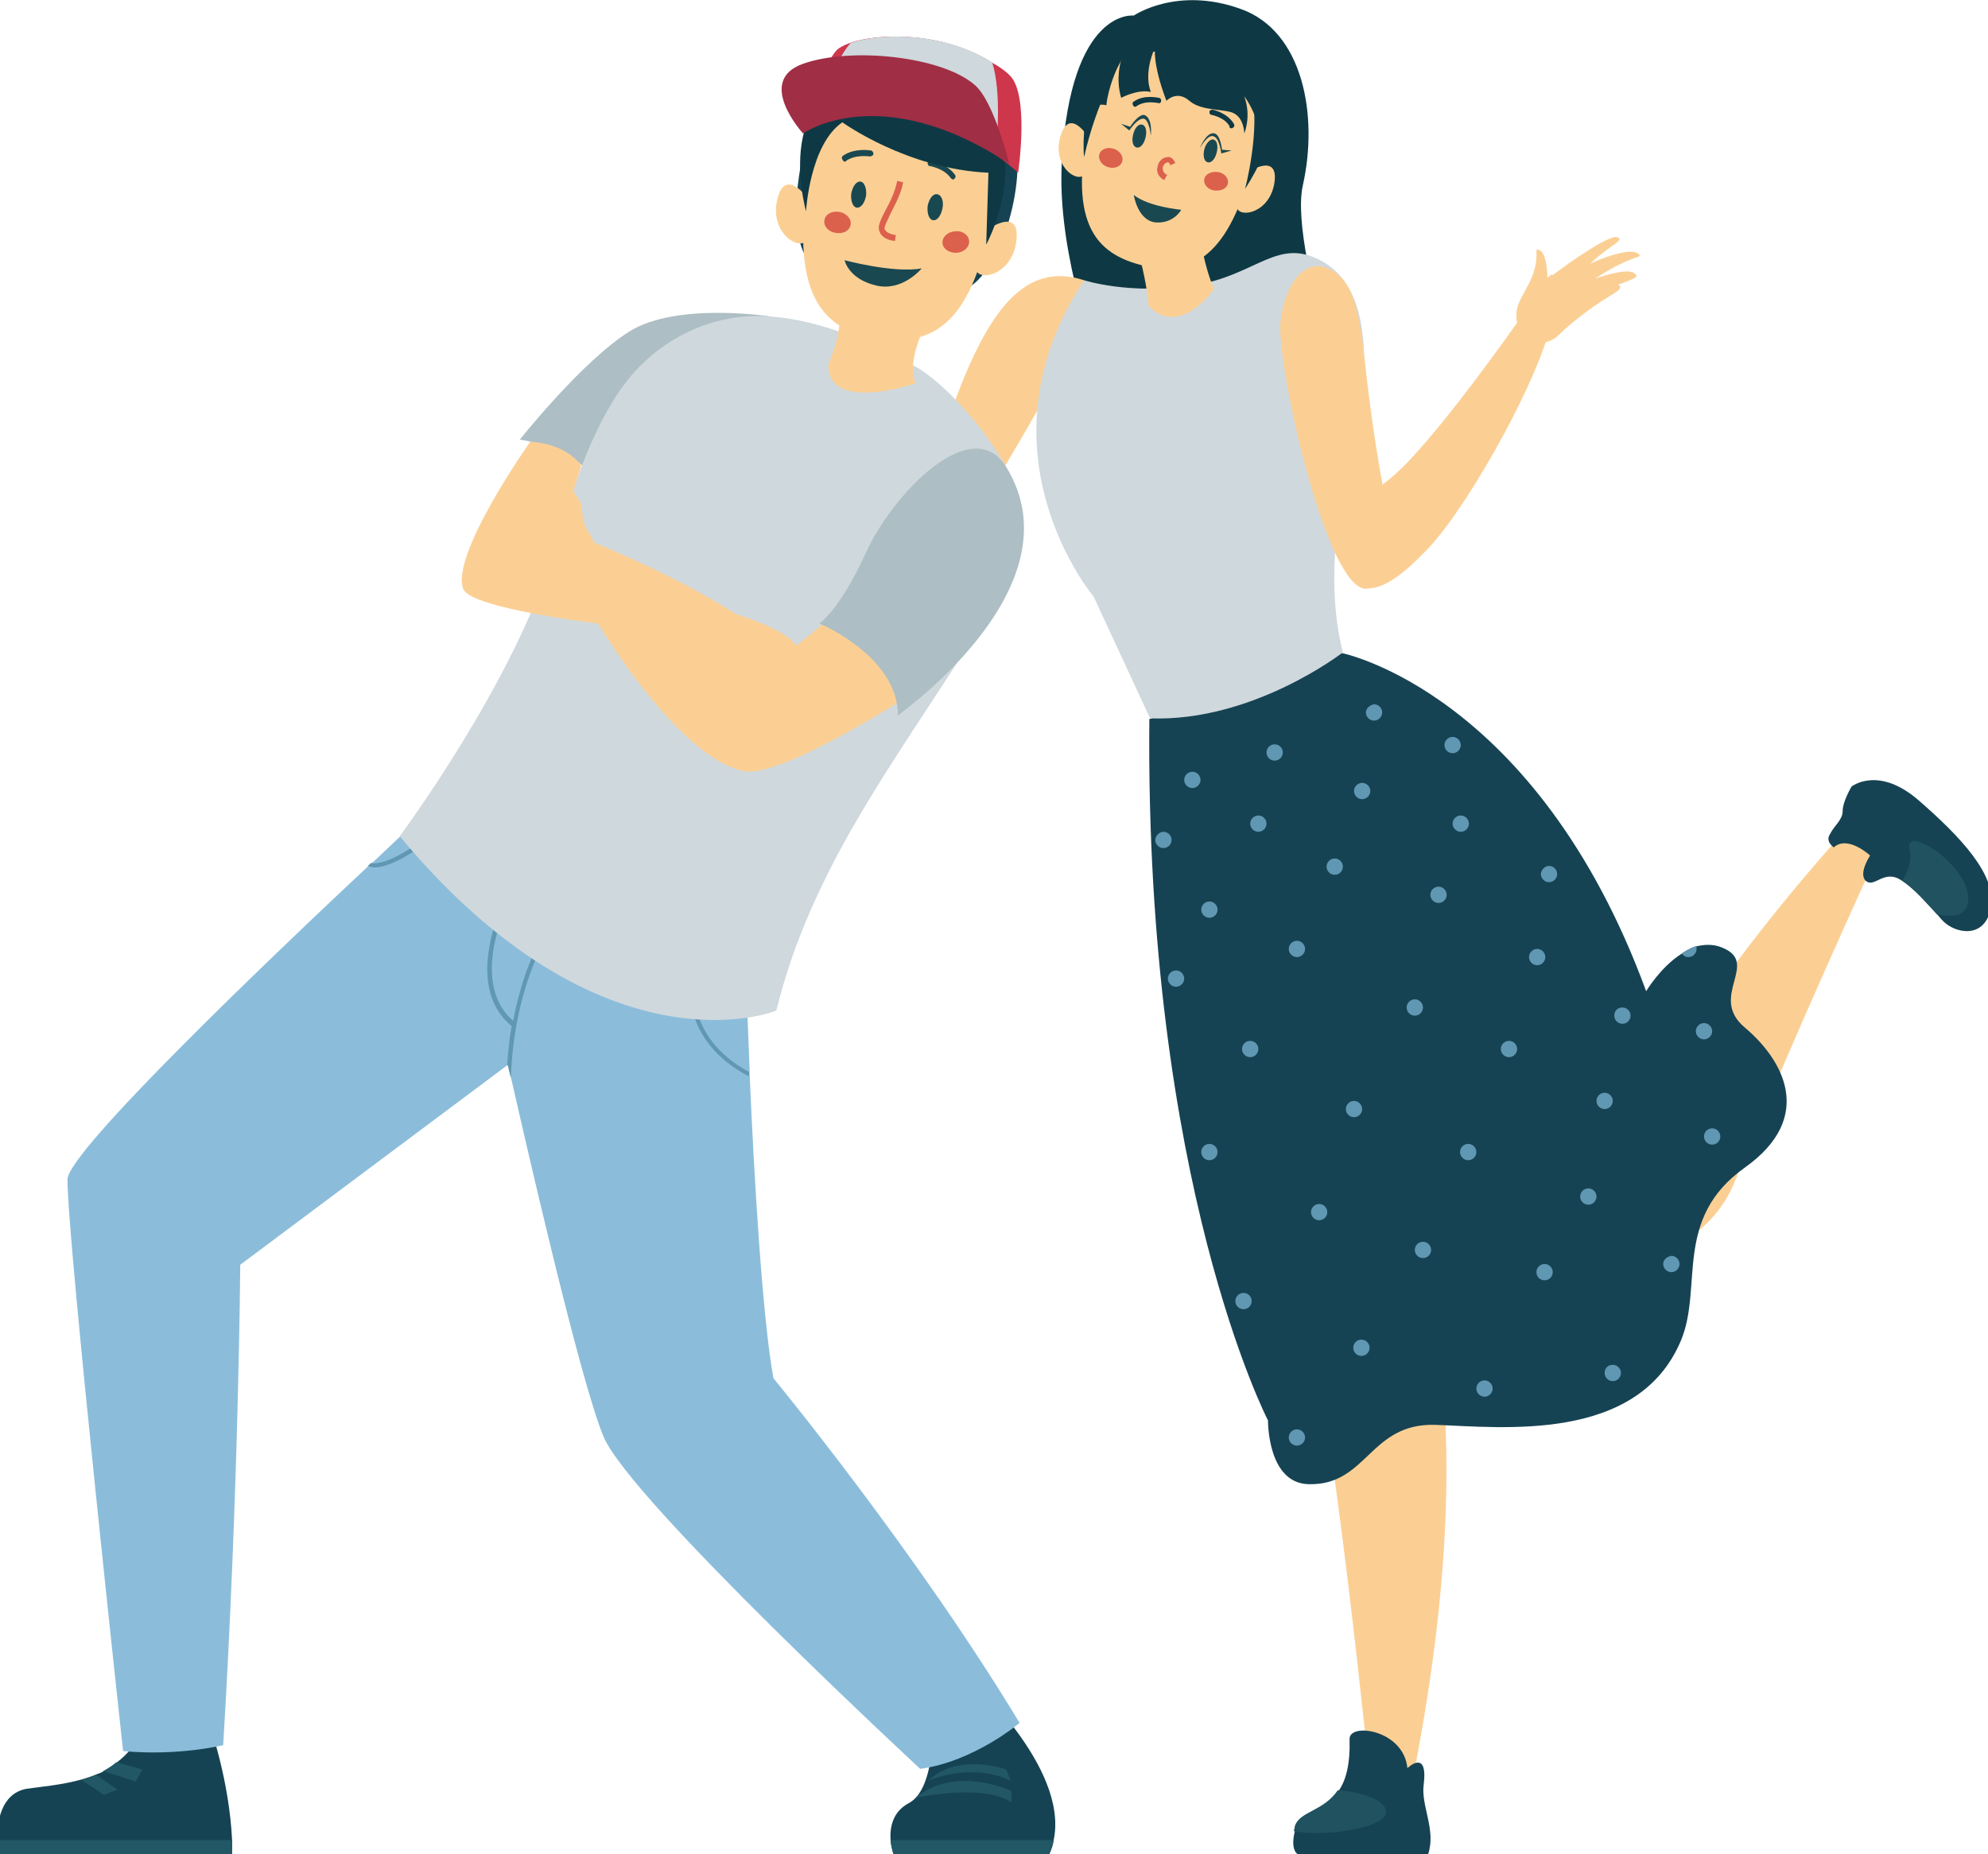 <?xml version="1.0" encoding="utf-8"?>
<!-- Generator: Adobe Illustrator 23.0.1, SVG Export Plug-In . SVG Version: 6.00 Build 0)  -->
<svg version="1.1" id="OBJECTS" xmlns="http://www.w3.org/2000/svg" xmlns:xlink="http://www.w3.org/1999/xlink" x="0px" y="0px"
	 viewBox="0 0 268.1 250.1" style="enable-background:new 0 0 268.1 250.1;" xml:space="preserve">
<style type="text/css">
	.st0{fill:#0E3944;}
	.st1{fill:#FBCF94;}
	.st2{fill:#164353;}
	.st3{fill:#CFD8DC;}
	.st4{fill:#DB614D;}
	.st5{fill:#1A4850;}
	.st6{fill:#6097B2;}
	.st7{fill:#205260;}
	.st8{fill:#225866;}
	.st9{fill:#8BBDDB;}
	.st10{fill:#ADBEC4;}
	.st11{fill:#CE364C;}
	.st12{fill:#A02E44;}
</style>
<g>
	<path class="st0" d="M143.2,21.8c-1.2,20.8,14.7,49.6,14.7,49.6c21.4,3.3,27.5-5.3,27.5-5.3s-11.8-31.8-9.7-41.1
		c2.1-9.3,0.1-20.8-8.4-23.8c-8.6-3.1-14.4,0.9-14.4,0.9S144.4,1,143.2,21.8z"/>
	<path class="st1" d="M143.1,49.7c0,0-11.7,21.2-15.8,25.4c-4.1,4.2-21,10.8-21,10.8l-1.5-6.6l17.8-11.4c0,0,1.5-1.2,6.1-13.6
		c4.6-12.4,9.5-19.1,17.5-16.5L143.1,49.7z"/>
	<path class="st1" d="M157.9,119.7c0.8,40.4,14.5,44.4,18.2,57.7c3.7,13.2,8.6,62.2,8.6,62.2h5.9c11.3-57.5-2.4-77.7-2.4-77.7
		c0.6-26.4-2.9-44-2.9-44L157.9,119.7z"/>
	<path class="st1" d="M218.9,169.6c6.6,0,12.5-4,15-10.1c7.3-18.2,18.7-43,18.7-43s0-1.4-1.9-2.6c-1.8-1.1-3.2-0.4-3.2-0.4
		c-22.8,25.8-31.6,44.8-35.1,56.1H218.9z"/>
	<path class="st2" d="M155,97l26-8.9c0,0,26.2,5.3,41,45.6c0,0,1.9-3.2,4.7-5c0.6-0.4,1.2-0.8,1.9-1c1.1-0.3,2.4-0.4,3.6,0.1
		c5.3,2.1-1.9,6.6,3.1,10.8s9.7,12,0,18.9c-9.7,6.9-5.6,16.1-8.6,23.3c-5.8,13.9-24.2,11.7-33.1,11.4c-8.9-0.3-9.2,8.2-17.1,8
		c-5.6-0.1-5.5-8.6-5.5-8.6S154.4,159.6,155,97z"/>
	<path class="st3" d="M147.5,80.5l7.6,16.4c13.9,0.5,26-8.9,26-8.9c-2-7.6-1-16.7-0.1-20.2c2.2-9.3,6.5-27.3-2.6-32.5
		c-6.1-3.5-8.9,1.9-17.5,3.2c-8.6,1.3-14.7-0.7-14.7-0.7C131,60.9,147.5,80.5,147.5,80.5z"/>
	<path class="st1" d="M149.7,24.7c4.8,8.8,5.2,16.6,5.2,16.6c4.3,4.3,8.8-2.3,8.8-2.3c-3.1-7.7-2.1-16.2-2.1-16.2
		S146.5,18.8,149.7,24.7z"/>
	<g>
		<path class="st1" d="M166.8,28c0.4,1.5,4.6,0.7,5.1-3.6c0.4-3.7-3.4-1.3-3.4-1.3S166.3,26.5,166.8,28z"/>
		<path class="st1" d="M146.2,23.6c-1.1,1.1-4.5-1.4-3.1-5.5c1.2-3.5,3.6,0.3,3.6,0.3S147.2,22.5,146.2,23.6z"/>
		<path class="st1" d="M147.1,15.4c1.6-6.9,5.8-10.4,13.5-8.7s10.3,6.8,8.7,13.7c-3,13.4-7.9,17-14.8,15.5
			C147.4,34.3,143.9,29.8,147.1,15.4z"/>
		<path class="st4" d="M150.3,20.1c0.8,0.3,1.3,1.1,1,1.8s-1.2,0.9-2,0.6s-1.3-1.1-1-1.8S149.5,19.8,150.3,20.1z"/>
		<path class="st4" d="M164.2,23.2c0.9,0.1,1.5,0.8,1.4,1.5c-0.1,0.7-0.9,1.1-1.8,1c-0.9-0.1-1.5-0.8-1.4-1.5
			C162.5,23.5,163.3,23.1,164.2,23.2z"/>
		<g>
			<path class="st0" d="M152.8,14.2c-0.1-0.2-0.1-0.4,0.1-0.5c1.4-1,3.3-0.5,3.4-0.5c0.2,0,0.3,0.2,0.3,0.4s-0.2,0.4-0.4,0.3
				c-0.1,0-1.7-0.4-2.9,0.4c-0.1,0.1-0.1,0.1-0.2,0.1C153,14.4,152.9,14.4,152.8,14.2z"/>
		</g>
		<g>
			<path class="st0" d="M165.8,17c-0.7-1.2-2.4-1.5-2.4-1.5c-0.2,0-0.3-0.2-0.3-0.4s0.2-0.3,0.4-0.3c0.1,0,2,0.4,2.9,1.9
				c0.1,0.2,0.1,0.4-0.1,0.5c-0.1,0.1-0.1,0.1-0.2,0.1C165.9,17.3,165.8,17.3,165.8,17z"/>
		</g>
		<path class="st5" d="M154,16.8c0.5,0.1,0.7,0.8,0.5,1.7s-0.7,1.5-1.2,1.4s-0.7-0.8-0.5-1.7C153,17.3,153.5,16.7,154,16.8z"/>
		<path class="st5" d="M163.6,18.8c0.5,0.1,0.7,0.8,0.5,1.7s-0.7,1.5-1.2,1.4s-0.7-0.8-0.5-1.7C162.6,19.4,163.1,18.8,163.6,18.8z"
			/>
		<path class="st5" d="M155.8,30c-2.4-0.3-2.9-3.7-2.9-3.7c2,1.6,6.4,2,6.4,2S158.3,30.2,155.8,30z"/>
		<path class="st5" d="M154.3,15.5c-0.8-0.1-1.9,1.6-1.9,1.6l-1.2-0.4l1.1,0.9c0,0,1-1.6,1.9-1.6c0.8,0.1,1,2.3,1,2.3
			S155.5,15.9,154.3,15.5z"/>
		<path class="st5" d="M163.8,18c0.8,0.2,1,2.2,1,2.2l1.3,0.1l-1.4,0.4c0,0-0.2-2-1-2.3c-0.8-0.4-1.9,1.6-1.9,1.6
			S162.7,17.7,163.8,18z"/>
		<g>
			<path class="st4" d="M156.1,22.5c0.1-0.7,0.7-1.3,1.3-1.3c0.2-0.1,0.8,0,1.1,0.8l-0.7,0.3c0-0.3-0.2-0.4-0.3-0.4
				c-0.3,0-0.6,0.3-0.7,0.7c0,0.3,0,0.7,0.6,1l-0.4,0.7C156.3,23.9,155.9,23.3,156.1,22.5z"/>
		</g>
		<path class="st0" d="M161.1,3.5c-7.6-1.2-13,2.6-14.2,8.8c-1.1,6.1-0.7,8.9-0.7,8.9c1.7-7.7,5.1-13.2,5.1-13.2
			c11.5-4.1,17.5,4.2,17.5,4.2c1.2,5.5-0.9,13.3-0.9,13.3C176.5,12.2,168.5,4.8,161.1,3.5z"/>
	</g>
	<path class="st0" d="M155.2,12.4c-1.8-0.4-4,0.8-4,0.8c-0.8-2.7,0-5.1,0-5.1c-1.8,3.4-2,6.1-2,6.1c-1.2-0.3-1.9,0.3-1.9,0.3
		s1.9-12.6,10-13.2c8.1-0.6,15.3,7.6,15.4,12.6c0.2,5-2.9,5.5-2.9,5.5c0.3-3.5-2-6.4-2-6.4c1,2.7,0,5,0,5s0-1.8-1.2-2.6
		c-1.1-0.8-4.5-0.3-6.2-1.8s-3.1,0-3.1,0c-2-5.3-1.5-7.3-1.5-7.3C154.1,10.2,155.2,12.3,155.2,12.4z"/>
	<path class="st1" d="M184,48.1c1.4,13.5,3.5,22.5,3.5,22.5s-0.9,8.3-3,8.8c-5.5,1.1-12.5-30.8-11.8-36.2s3.8-9.3,7.7-6.2
		C182.4,38.6,183.3,41.9,184,48.1z"/>
	<path class="st1" d="M182.4,77.9c-2.4-4.1-0.5-9,5-13.3s17.5-21.5,17.5-21.5l4,1.6c-2.4,8.5-11.8,25.1-17.1,30.1
		C190.7,75.9,184.8,82.1,182.4,77.9z"/>
	<g>
		<path class="st1" d="M208.7,37.7c0,0,0.2-0.3,0.7-0.6c2-1.5,7.6-5.5,8.7-5.1c1.1,0.4-0.9,1-3.7,3.6c0.1-0.1,5.2-2.4,6.5-1.4
			c0.9,0.7-0.5-0.1-5.8,3.4c0,0,4.1-1.5,5.2-0.8c1,0.6-0.1,0.8-1.5,1.4c-0.2,0-0.4,0.1-0.6,0.2c0,0,1.1,0.3-0.9,1.4
			c-1.7,1-5,3.3-7.1,5.4c-0.9,0.9-2.3,1.3-3.5,0.9c-0.7-0.2-1.3-0.6-1.7-1.5c-2-4.2,2.5-5.5,2.2-10.9
			C207.2,33.7,208.6,33.1,208.7,37.7z"/>
		<path class="st1" d="M208.3,41.3c1.2-2.1,0.3-3.7,0.3-3.7s0.2-0.3,0.7-0.6C210.6,39.7,208.3,41.2,208.3,41.3z"/>
		<path class="st1" d="M218.8,38.2c-0.2,0-0.4,0.1-0.6,0.2c-1.1-0.1-3.7,1.4-4.2,1.7C214.5,39.7,218,37.2,218.8,38.2z"/>
	</g>
	<g>
		<path class="st6" d="M194,119.6c0.6,0,1.1,0.5,1.1,1.1s-0.5,1.1-1.1,1.1c-0.6,0-1.1-0.5-1.1-1.1S193.4,119.6,194,119.6z"/>
		<path class="st6" d="M174.9,126.9c0.6,0,1.1,0.5,1.1,1.1c0,0.6-0.5,1.1-1.1,1.1c-0.6,0-1.1-0.5-1.1-1.1
			C173.8,127.4,174.3,126.9,174.9,126.9z"/>
		<path class="st6" d="M158.6,130.9c0.6,0,1.1,0.5,1.1,1.1s-0.5,1.1-1.1,1.1c-0.6,0-1.1-0.5-1.1-1.1S158,130.9,158.6,130.9z"/>
		<path class="st6" d="M183.7,105.6c0.6,0,1.1,0.5,1.1,1.1s-0.5,1.1-1.1,1.1c-0.6,0-1.1-0.5-1.1-1.1S183.1,105.6,183.7,105.6z"/>
		<ellipse class="st6" cx="180" cy="116.9" rx="1.1" ry="1.1"/>
		<path class="st6" d="M163.1,121.6c0.6,0,1.1,0.5,1.1,1.1s-0.5,1.1-1.1,1.1c-0.6,0-1.1-0.5-1.1-1.1S162.5,121.6,163.1,121.6z"/>
		<path class="st6" d="M160.8,104.1c0.6,0,1.1,0.5,1.1,1.1s-0.5,1.1-1.1,1.1c-0.6,0-1.1-0.5-1.1-1.1S160.2,104.1,160.8,104.1z"/>
		<ellipse class="st6" cx="171.9" cy="101.5" rx="1.1" ry="1.1"/>
		<path class="st6" d="M203.5,140.4c0.6,0,1.1,0.5,1.1,1.1s-0.5,1.1-1.1,1.1c-0.6,0-1.1-0.5-1.1-1.1S202.9,140.4,203.5,140.4z"/>
		<path class="st6" d="M218.8,135.9c0.6,0,1.1,0.5,1.1,1.1s-0.5,1.1-1.1,1.1c-0.6,0-1.1-0.5-1.1-1.1S218.1,135.9,218.8,135.9z"/>
		<path class="st6" d="M228.7,127.6c0.1,0.1,0.1,0.3,0.1,0.4c0,0.6-0.5,1.1-1.1,1.1c-0.4,0-0.7-0.2-0.9-0.5
			C227.4,128.2,228,127.9,228.7,127.6z"/>
		<ellipse class="st6" cx="198" cy="155.4" rx="1.1" ry="1.1"/>
		<path class="st6" d="M225.4,169.4c0.6,0,1.1,0.5,1.1,1.1s-0.5,1.1-1.1,1.1c-0.6,0-1.1-0.5-1.1-1.1S224.8,169.5,225.4,169.4z"/>
		<ellipse class="st6" cx="214.2" cy="161.4" rx="1.1" ry="1.1"/>
		<ellipse class="st6" cx="230.9" cy="153.3" rx="1.1" ry="1.1"/>
		<path class="st6" d="M217.5,184.1c0.6,0,1.1,0.5,1.1,1.1s-0.5,1.1-1.1,1.1c-0.6,0-1.1-0.5-1.1-1.1
			C216.4,184.6,216.8,184.1,217.5,184.1z"/>
		<path class="st6" d="M207.3,128c0.6,0,1.1,0.5,1.1,1.1s-0.5,1.1-1.1,1.1c-0.6,0-1.1-0.5-1.1-1.1S206.7,128,207.3,128z"/>
		<path class="st6" d="M197,110c0.6,0,1.1,0.5,1.1,1.1s-0.5,1.1-1.1,1.1c-0.6,0-1.1-0.5-1.1-1.1S196.4,110,197,110z"/>
		<path class="st6" d="M185.3,95c0.6,0,1.1,0.5,1.1,1.1s-0.5,1.1-1.1,1.1c-0.6,0-1.1-0.5-1.1-1.1C184.2,95.6,184.7,95.1,185.3,95z"
			/>
		<path class="st6" d="M208.9,116.8c0.6,0,1.1,0.5,1.1,1.1s-0.5,1.1-1.1,1.1c-0.6,0-1.1-0.5-1.1-1.1
			C207.8,117.4,208.3,116.8,208.9,116.8z"/>
		<path class="st6" d="M195.9,99.4c0.6,0,1.1,0.5,1.1,1.1s-0.5,1.1-1.1,1.1c-0.6,0-1.1-0.5-1.1-1.1S195.3,99.4,195.9,99.4z"/>
		<path class="st6" d="M216.4,147.4c0.6,0,1.1,0.5,1.1,1.1s-0.5,1.1-1.1,1.1c-0.6,0-1.1-0.5-1.1-1.1S215.8,147.4,216.4,147.4z"/>
		<path class="st6" d="M229.8,138c0.6,0,1.1,0.5,1.1,1.1s-0.5,1.1-1.1,1.1c-0.6,0-1.1-0.5-1.1-1.1S229.2,138,229.8,138z"/>
		<ellipse class="st6" cx="190.8" cy="135.9" rx="1.1" ry="1.1"/>
		<ellipse class="st6" cx="168.6" cy="141.5" rx="1.1" ry="1.1"/>
		<path class="st6" d="M169.7,110c0.6,0,1.1,0.5,1.1,1.1s-0.5,1.1-1.1,1.1c-0.6,0-1.1-0.5-1.1-1.1S169.1,110,169.7,110z"/>
		<path class="st6" d="M156.9,112.2c0.6,0,1.1,0.5,1.1,1.1s-0.5,1.1-1.1,1.1c-0.6,0-1.1-0.5-1.1-1.1
			C155.8,112.8,156.3,112.2,156.9,112.2z"/>
		<path class="st6" d="M182.6,148.5c0.6,0,1.1,0.5,1.1,1.1s-0.5,1.1-1.1,1.1c-0.6,0-1.1-0.5-1.1-1.1S182,148.5,182.6,148.5z"/>
		<ellipse class="st6" cx="191.9" cy="168.6" rx="1.1" ry="1.1"/>
		<ellipse class="st6" cx="208.3" cy="171.6" rx="1.1" ry="1.1"/>
		<ellipse class="st6" cx="163.1" cy="155.4" rx="1.1" ry="1.1"/>
		<path class="st6" d="M177.9,162.4c0.6,0,1.1,0.5,1.1,1.1s-0.5,1.1-1.1,1.1c-0.6,0-1.1-0.5-1.1-1.1S177.3,162.4,177.9,162.4z"/>
		<path class="st6" d="M200.2,186.2c0.6,0,1.1,0.5,1.1,1.1s-0.5,1.1-1.1,1.1c-0.6,0-1.1-0.5-1.1-1.1S199.6,186.2,200.2,186.2z"/>
		<ellipse class="st6" cx="183.6" cy="181.8" rx="1.1" ry="1.1"/>
		<ellipse class="st6" cx="167.7" cy="175.5" rx="1.1" ry="1.1"/>
		<path class="st6" d="M174.9,192.8c0.6,0,1.1,0.5,1.1,1.1s-0.5,1.1-1.1,1.1c-0.6,0-1.1-0.5-1.1-1.1
			C173.8,193.3,174.3,192.8,174.9,192.8z"/>
	</g>
	<g>
		<path class="st2" d="M174.6,247.1c0-0.2,0-0.4,0.1-0.6c0.6-2.1,3.8-2,5.8-4.9c1-1.4,1.6-3.6,1.5-7c-0.1-2.3,7.3-1.3,7.8,3.9
			c0,0,2.8-2.7,2.2,2.2c-0.4,2.9,1.7,6.1,0.6,9.4H175C175,250.1,174,249.6,174.6,247.1z"/>
		<path class="st7" d="M174.6,246.4c0.6-2.1,3.8-2,5.8-4.9c2.3,0.1,6.8,1.1,6.5,3.1c-0.4,2.1-8.8,3.2-12.4,2.4
			C174.5,246.8,174.6,246.6,174.6,246.4z"/>
	</g>
	<g>
		<path class="st2" d="M246.8,112.5c0.6-1.2,1.7-1.9,1.7-3.1c0-1.3,1.2-3.3,1.2-3.3s3.6-2.9,9.1,1.9c5.5,4.8,10.5,10,9.7,14.4
			c-0.8,4.4-4.9,3.5-6.5,1.8c-0.3-0.3-0.5-0.6-0.8-0.9c-1.4-1.5-3.1-3.5-4.7-4.5c-0.2-0.1-0.3-0.2-0.5-0.3c-2.1-1-3.3,1.3-4.4,0.3
			c-1-1,0.6-3.4,0.6-3.4s-3-2.8-4.9-1.1C247.3,114.3,246.1,113.5,246.8,112.5z"/>
		<path class="st7" d="M257.5,114.4c-0.7-3.3,8.6,2.6,7.9,7.3c-0.3,1.9-2.1,2.1-4.2,1.6c-1.4-1.5-3.1-3.5-4.7-4.5
			C257.3,117.6,257.9,116.1,257.5,114.4z"/>
	</g>
</g>
<g>
	<g>
		<path class="st2" d="M3.5,241.3c2-0.3,4.8-0.5,7.6-1.3c0.7-0.2,1.3-0.4,2-0.7c0.3-0.1,0.6-0.2,0.9-0.4c0.6-0.4,1.2-0.7,1.8-1.2
			c2.2-1.7,3.9-4.2,4.6-8.3l7.9,3.4c0,0,2.6,7.2,3,15.4c0,0.7,0,1.3,0,1.9H-0.3c0,0-0.1-0.8-0.1-1.9C-0.4,245.8,0.1,242,3.5,241.3z"
			/>
		<path class="st8" d="M31.3,248.2c0,0.7,0,1.3,0,1.9H-0.3c0,0-0.1-0.8-0.1-1.9H31.3z"/>
		<path class="st8" d="M15.7,237.7l3.5,1l-0.9,1.6l-4.4-1.4C14.5,238.6,15.1,238.2,15.7,237.7z"/>
		<path class="st8" d="M13,239.4l2.8,2l-1.8,0.7l-3-2C11.7,239.9,12.4,239.7,13,239.4z"/>
	</g>
	<g>
		<path class="st2" d="M122.6,243.2c3.7-2,3.2-11.4,3.2-11.4l4.4-5.9c0,0,14,12.3,11.9,22.3c-0.1,0.7-0.3,1.3-0.6,1.9h-21
			c0,0-0.3-0.8-0.4-1.9C120,246.6,120.3,244.4,122.6,243.2z"/>
		<path class="st8" d="M141.5,250.1h-21c0,0-0.3-0.8-0.4-1.9h22C142,248.8,141.8,249.4,141.5,250.1z"/>
		<path class="st8" d="M136.4,241.6v1.5c-4-2.6-12.9-0.6-12.9-0.6C128.9,238,136.4,241.6,136.4,241.6z"/>
		<path class="st8" d="M135.7,238.7l0.6,1.5c-5.4-2.6-11.1,0-11.1,0C129.2,236.3,135.8,238.7,135.7,238.7z"/>
	</g>
	<path class="st9" d="M49.8,116.7c0.2-0.1,0.3-0.3,0.5-0.4c3.4-3.2,5.5-5.2,5.5-5.2l9.4-12l41.9,15.3l-6.6,13.5
		c0,0,0.2,7.1,0.6,16.5c0,0.2,0,0.4,0,0.6c0.6,13.9,1.7,32.5,3.2,40.9c0,0,19.2,23.3,33.2,46.5c0,0-6.1,5.2-13.4,6.2
		c0,0-39.1-36.2-42.7-44.8c-3.2-7.6-10.7-40.6-12.5-48.5c-0.3-1.1-0.4-1.7-0.4-1.7l-0.1,0.1l-36,26.9c0,0-0.2,30-2.3,64.8
		c0,0-6,1.5-13.5,0.8c0,0-7.5-68.7-7.5-77.1C9.1,155.3,37.1,128.6,49.8,116.7z"/>
	<g>
		<path class="st6" d="M93.2,132l0.5,0.1c0,0.1-1.5,7.7,7.3,12.5c0,0.2,0,0.4,0,0.6C91.5,140.2,93.1,132,93.2,132z"/>
		<path class="st6" d="M68.6,120.1l0.5,0.3c0,0.1-6.3,11.7,0.1,17.3c1.6-8.5,5-13.4,5.1-13.5l0.5,0.3c-0.1,0.1-5.5,7.8-5.9,20.9
			c-0.3-1.1-0.4-1.7-0.4-1.7l-0.1,0.1c0.1-1.9,0.3-3.7,0.6-5.4C61.9,132.6,68.5,120.3,68.6,120.1z"/>
		<path class="st6" d="M50,116.4c2.2,0.5,6.9-2.9,8.6-4.3l0.4,0.4c-0.2,0.2-5.4,4.5-8.5,4.5c-0.3,0-0.6-0.1-0.9-0.2c0.1,0,0.1,0,0,0
			C49.8,116.6,50,116.5,50,116.4z"/>
	</g>
	<path class="st10" d="M81.2,67.3c-1.1-6.7-11.1-8-11.1-8s8.4-10.6,14.8-14.6s19.1-2,19.1-2C88.4,50.2,81.2,67.4,81.2,67.3z"/>
	<path class="st3" d="M104,42.7c-8.2-0.7-16.1,3.4-20.7,10.4c-4.2,6.4-6.4,14-8.6,21.2c-5.3,17.7-20.8,38.5-20.8,38.5
		c27.4,32.9,50.8,23.6,50.8,23.5c4.6-18.7,15.4-32.8,25.6-48.8c3.2-5.1,8.1-11.2,7.7-17.7c-0.4-6.7-9.4-17.6-14.8-20.5
		C117.9,46.4,110.9,43.2,104,42.7z"/>
	<path class="st1" d="M113.1,41.1c0.8,3.2-1.4,8.1-1.4,8.1c0,6.6,11.8,2.5,11.8,2.5c-1.5-3.2,1.9-9.1,1.9-9.1L113.1,41.1z"/>
	<path class="st1" d="M94.5,85.4l2.5,5.2l2.1,3.9h11.3c0,0-1.4-5.2-3.1-7.5c-1.6-2.3-8.2-4.2-8.2-4.2L94.5,85.4z"/>
	<g>
		<path class="st2" d="M129.6,39.2c5.1-1.3,9.1-14.7,7.1-21c-1.9-6-6.1-9.3-11.5-10.4c-7.8-1.6-10.1,1.8-10.1,1.8
			c-1.9,0.1-4.7,1.4-6.7,10.6C105.4,34.1,110,36,110,36L129.6,39.2z"/>
		<path class="st1" d="M108.7,32.5c-1.1,1.3-5.1-1.3-3.8-5.9c1.1-3.9,4,0.1,4,0.1S109.8,31.1,108.7,32.5z"/>
		<path class="st1" d="M131.6,36.4c0.6,1.7,5.2,0.5,5.5-4.3c0.3-4.1-3.8-1.2-3.8-1.2S131.1,34.9,131.6,36.4z"/>
		<path class="st1" d="M134,27.6c1.3-7.8-1.5-13.2-10.2-14.6c-8.6-1.4-13.4,2.7-14.7,10.5c-2.5,15.1,1.1,20.8,8.8,22.1
			C125.9,46.9,131.4,43.8,134,27.6z"/>
		<path class="st4" d="M128.9,31.2c-1,0-1.8,0.7-1.8,1.5c0,0.8,0.8,1.4,1.8,1.4s1.8-0.7,1.8-1.5S129.9,31.1,128.9,31.2z"/>
		<path class="st4" d="M113.3,28.6c-1-0.2-1.9,0.2-2.1,1c-0.2,0.8,0.4,1.6,1.4,1.8s1.9-0.2,2.1-1S114.2,28.8,113.3,28.6z"/>
		<g>
			<path class="st5" d="M128.2,24c-0.9-1.3-2.8-1.6-2.8-1.6c-0.2,0-0.3-0.2-0.3-0.4c0-0.2,0.2-0.3,0.4-0.3c0,0,2.2,0.3,3.3,1.9
				c0.1,0.1,0.1,0.4-0.1,0.5c0,0.1-0.1,0.1-0.2,0.1C128.4,24.2,128.3,24.1,128.2,24z"/>
		</g>
		<g>
			<path class="st5" d="M113.6,21.5c-0.1-0.1-0.1-0.4,0.1-0.5c1.6-1.1,3.7-0.7,3.8-0.7c0.2,0.1,0.3,0.3,0.3,0.5
				c-0.1,0.2-0.3,0.3-0.5,0.3c-0.1,0-1.9-0.3-3.2,0.6c0,0.1-0.1,0.1-0.2,0.1S113.7,21.7,113.6,21.5z"/>
		</g>
		<path class="st5" d="M126.4,26.2c-0.6-0.1-1.1,0.6-1.3,1.6c-0.1,1,0.2,1.8,0.7,1.9c0.6,0.1,1.1-0.6,1.3-1.6
			C127.3,27.2,127,26.3,126.4,26.2z"/>
		<path class="st5" d="M116.1,24.5c-0.6-0.1-1.1,0.6-1.3,1.6c-0.1,1,0.2,1.8,0.7,1.9c0.6,0.1,1.1-0.6,1.3-1.6
			C116.9,25.5,116.6,24.6,116.1,24.5z"/>
		<path class="st5" d="M118.1,38.5c3.6,0.9,6.2-2.3,6.2-2.3c-3.7,0.7-10.4-1.1-10.4-1.1S114.4,37.6,118.1,38.5z"/>
		<path class="st0" d="M108.7,28.5c0,0-5.9-20.9,14.3-17.6S133,33,133,33l0.3-9.7c-11-0.5-19.7-6.8-19.7-6.8
			C109.2,19.5,108.7,28.5,108.7,28.5z"/>
		<g>
			<path class="st4" d="M118.6,31.2c-0.3-0.7,0.2-1.6,0.8-2.8c0.6-1.1,1.3-2.5,1.6-4l0.8,0.2c-0.3,1.6-1.1,3-1.7,4.2
				c-0.4,0.9-0.9,1.8-0.8,2.1c0.3,0.7,1.5,0.8,1.5,0.8l-0.1,0.8C120.6,32.5,119,32.4,118.6,31.2z"/>
		</g>
		<path class="st11" d="M112.8,6.8c0.4-0.4,1-0.7,1.8-1c4-1.4,12.6-1.5,19.1,2.6c0.9,0.5,1.7,1,2.4,1.7c2.8,2.5,1.2,13.2,1.2,13.2
			s-13.8-13.2-28.5-6.8C108.8,16.5,110.6,9.3,112.8,6.8z"/>
		<path class="st3" d="M114.7,5.8c4-1.4,12.6-1.5,19.1,2.6c1.3,4,0.6,10.9,0.6,10.9c-11.5-7.6-23.8-5.2-23.8-5.2
			S112.4,8.5,114.7,5.8z"/>
		<path class="st12" d="M108.3,18c0,0-6.5-7.1,0-9.4s18.8-1,23.2,2.9c2.6,2.3,4.6,10.6,4.6,10.6C118.7,10.6,108.3,18,108.3,18z"/>
	</g>
	<path class="st1" d="M124.2,92.8c0,0-18.8,12.4-24,11.2c-9.9-2.3-21.4-23-21.4-23c14-0.8,24.7,8.5,24.7,8.5
		c8.6-4.6,13.6-12.4,13.6-12.4C120.5,79.6,124.2,92.8,124.2,92.8z"/>
	<path class="st10" d="M121.1,96.5c0-8-10.6-12.4-10.6-12.4s2.7-1.7,6.3-9.6c3.6-7.9,14.3-19,18.9-11.5
		C145.7,79.3,121.1,96.4,121.1,96.5z"/>
	<path class="st1" d="M62.5,79.5c-1.9-4.5,9-19.9,9-19.9s4.5,0,6.9,3.2l-2.7,8.6C97,79.7,103.5,86,103.5,86
		C86.4,85.4,63.7,82.4,62.5,79.5z"/>
	<path class="st1" d="M73.2,71.5c-0.4-1.1,1.9-1.4,1.9-1.4s-2.2-1.2-4-1.2c-2.2,0.1-1.7-1.6,0.1-2c1.8-0.4,4.1,0.3,4.1,0.3
		c-1-2-3.3-1.6-3-3c0.3-1.4,1.8-0.6,2.9-0.1s2.8,3.1,3.1,3.7c0.3,0.6,0.1,2.6,0.9,3.7s1,2,1,2C76.7,72.1,73.9,73,73.2,71.5z"/>
</g>
</svg>
